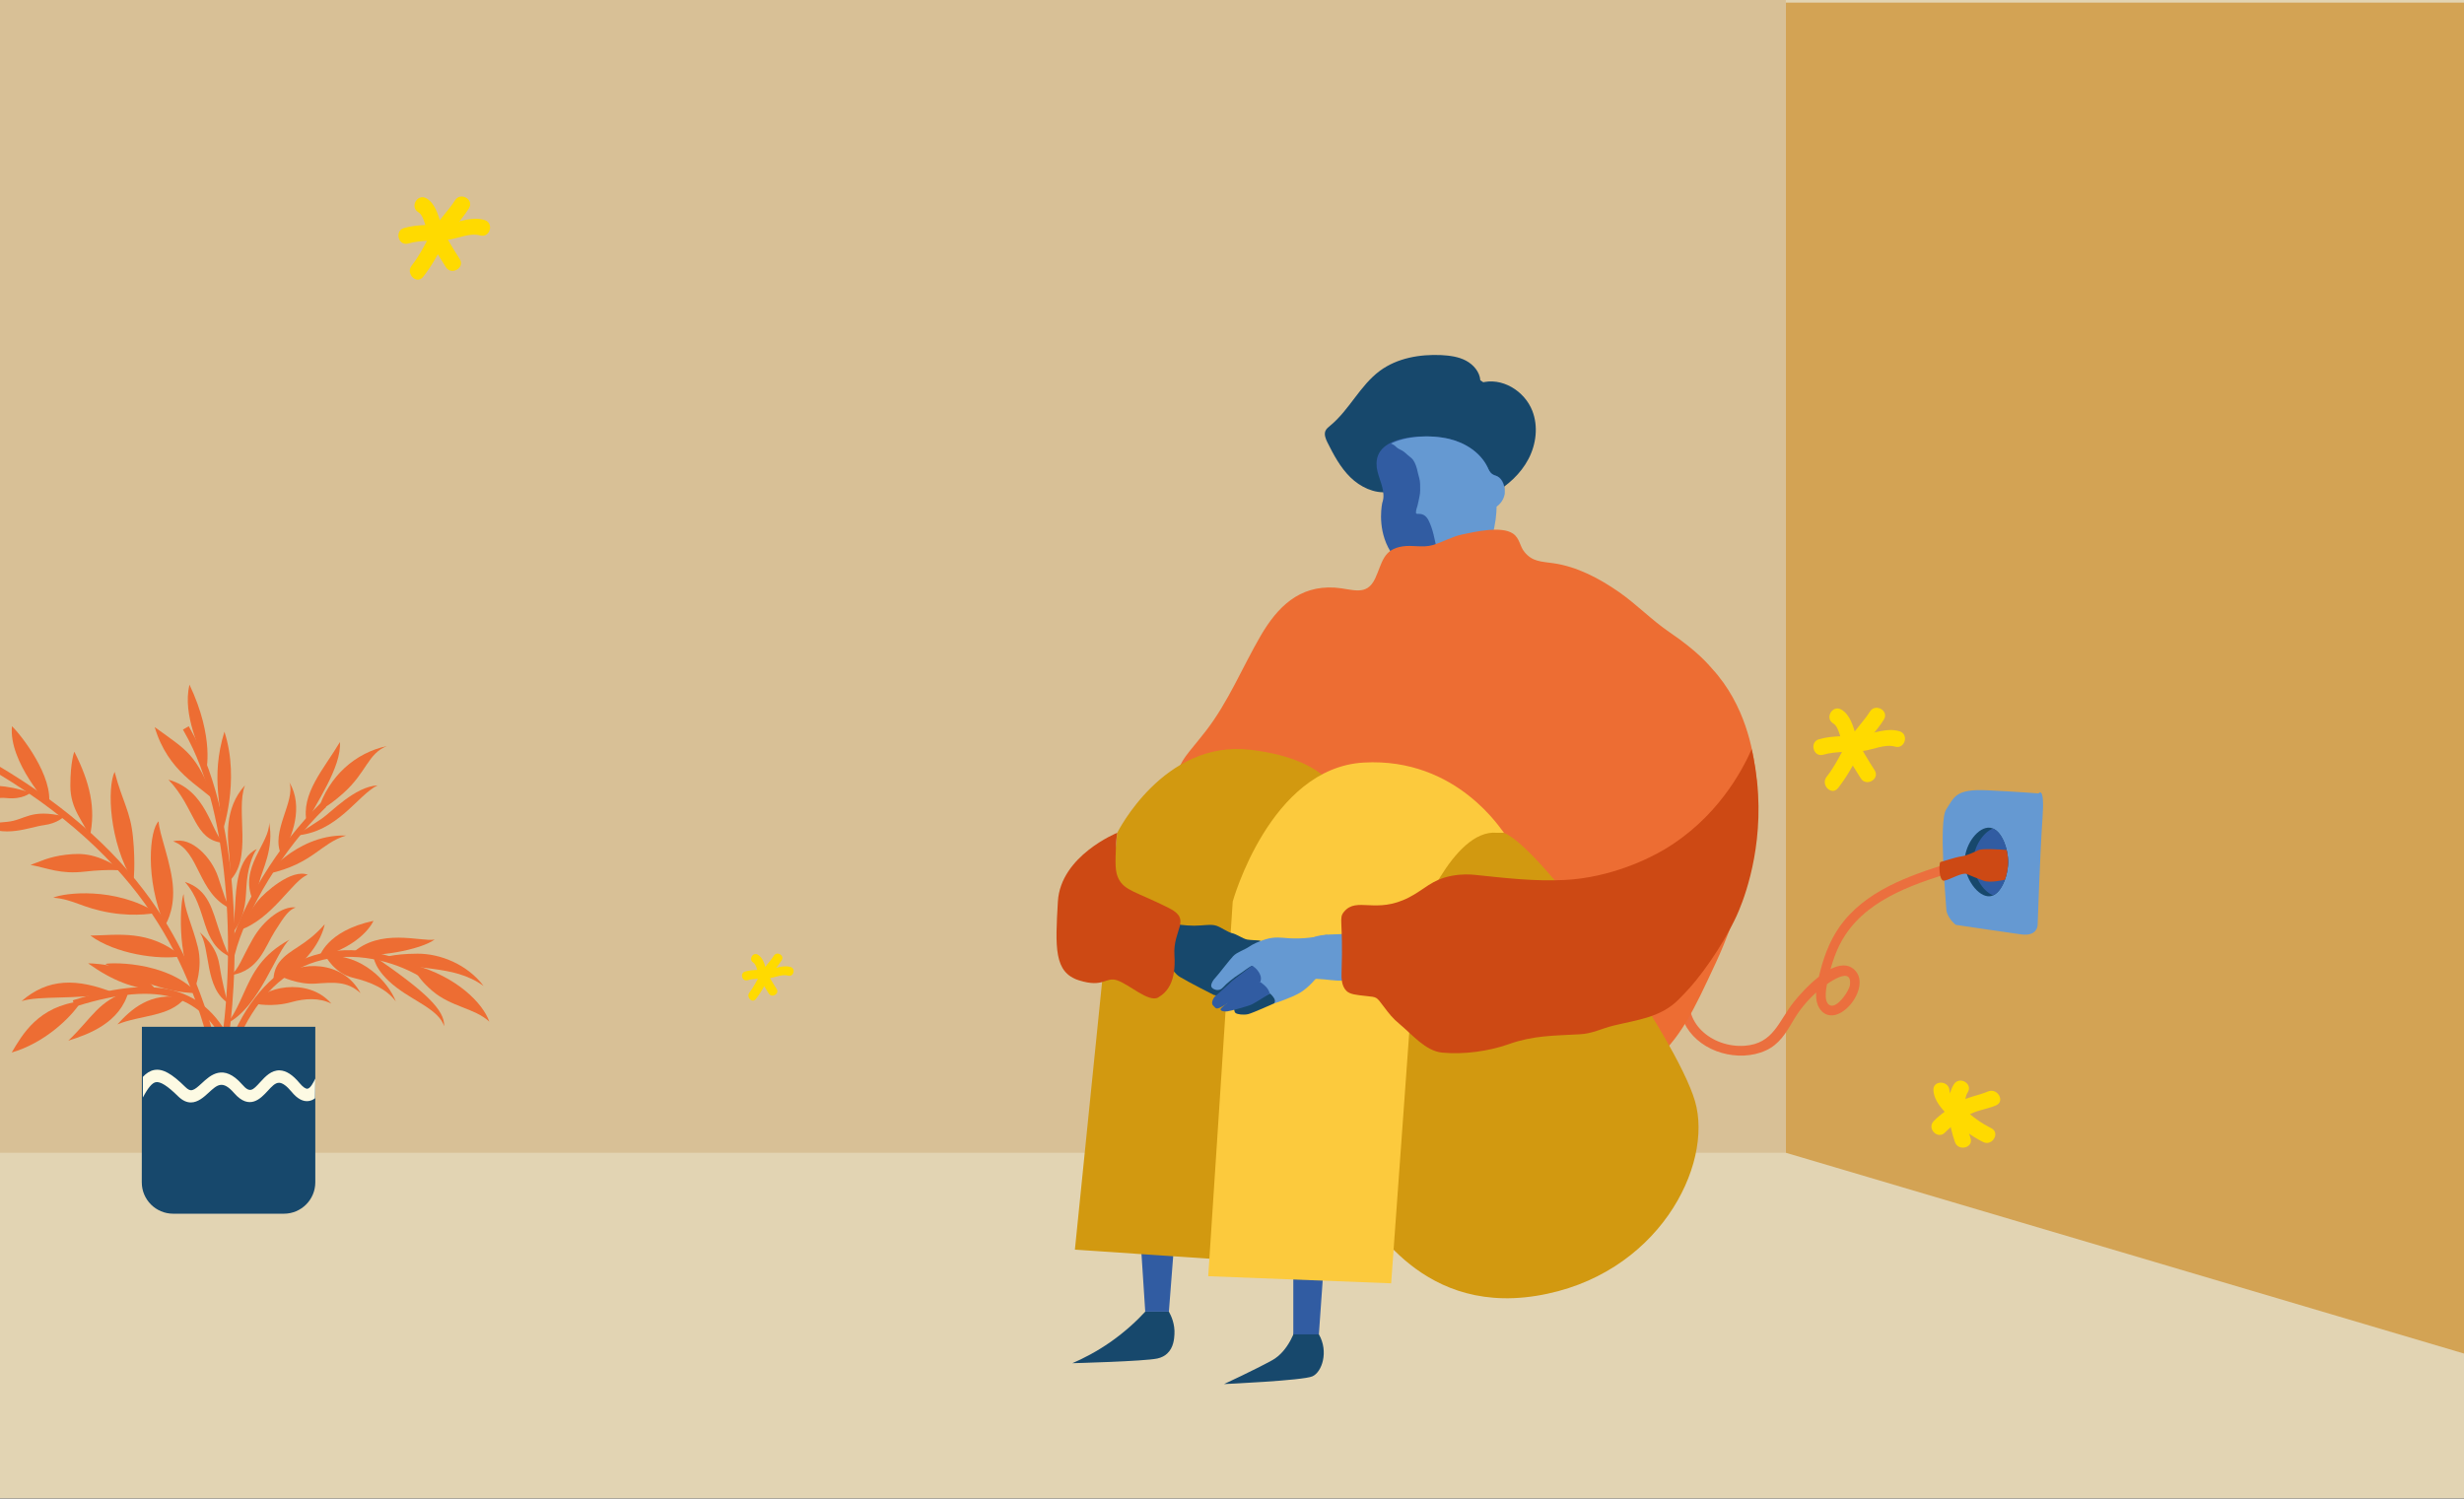 <?xml version="1.0" encoding="utf-8"?>
<!-- Generator: Adobe Illustrator 27.0.1, SVG Export Plug-In . SVG Version: 6.00 Build 0)  -->
<svg version="1.1" id="Calque_1" xmlns="http://www.w3.org/2000/svg" xmlns:xlink="http://www.w3.org/1999/xlink" x="0px" y="0px"
	 viewBox="0 0 2042 1242" style="enable-background:new 0 0 2042 1242;" xml:space="preserve">
<rect x="0" y="0" width="2042" height="1242" fill="#333333" stroke="none"/>
<style type="text/css">
	.st0{fill:#E2D4B3;}
	.st1{fill:#D3A354;}
	.st2{fill:#D8C096;}
	.st3{fill:#FFDA00;}
	.st4{fill:#EE713C;}
	.st5{fill:#ED6D33;}
	.st6{fill:#17486C;}
	.st7{fill:#FDFAE3;}
	.st8{fill:#EB6F3E;}
	.st9{fill:#315CA2;}
	.st10{fill:#6599D2;}
	.st11{fill:#D29910;}
	.st12{fill:#FCCA3D;}
	.st13{fill:#CD4914;}
</style>
<rect y="-0.2" class="st0" width="2042" height="1242"/>
<polygon class="st1" points="2042,1121.8 1480,955.4 1480,2.2 2042,2.2 "/>
<rect y="-0.2" class="st2" width="1480" height="955.6"/>
<g>
	<path class="st3" d="M626.4,828c4.1-5.2,7.1-10.9,10.3-16.7c3.1-5.6,7.7-10,11.1-15.4c2.6-4.1-3.9-7.9-6.5-3.8
		c-3,4.8-7.2,8.6-10.1,13.5c-3.4,5.8-6.1,11.8-10.2,17.1C618.2,826.5,623.4,831.8,626.4,828L626.4,828L626.4,828z"/>
	<path class="st3" d="M624.2,797.7c3,1.8,3.7,8.9,5,12c2.1,4.8,5.1,9.3,7.9,13.7c2.6,4.1,9.1,0.3,6.5-3.8c-3.2-5.1-6.7-10.3-8.6-16
		c-1.4-4.4-2.7-9.9-7-12.4C623.9,788.8,620.1,795.3,624.2,797.7L624.2,797.7L624.2,797.7z"/>
	<path class="st3" d="M619.5,812.4c6.1-1.8,12.3-1.1,18.5-1.8c4.8-0.6,10.3-3.4,15.1-2c4.7,1.3,6.6-5.9,2-7.2
		c-5.7-1.6-11,0.8-16.6,1.7c-7,1.1-14.1,0.1-21,2.1C612.9,806.5,614.9,813.7,619.5,812.4L619.5,812.4z"/>
</g>
<g>
	<path class="st4" d="M176.8,871.8C157,793.1,117.4,702.2-26.6,624.7l1-1.7c62.9,33.9,109.8,71.8,143.3,115.9
		c28.2,37.1,47.6,79.2,61,132.5L176.8,871.8L176.8,871.8z"/>
	<path class="st5" d="M175.4,874.1l-0.5-1.8C155.3,794,115.8,703.6-27.5,626.4l-1.7-0.9l2.9-4.9l1.6,0.9
		c63.1,34,110.2,72.1,143.9,116.4c28.4,37.3,47.9,79.6,61.3,133.2l0.5,1.9L175.4,874.1L175.4,874.1z"/>
</g>
<g>
	<path class="st4" d="M192.6,874.6c-10.5-26.7-26.1-42.9-47.4-49.5c-20.3-6.2-47.1-4-81.9,6.8l-0.5-1.7
		c71.3-22.1,110.6-9,131.5,43.7L192.6,874.6L192.6,874.6z"/>
	<path class="st5" d="M191.5,877.1l-0.7-1.7c-10.3-26.2-25.5-42-46.2-48.4c-19.9-6.1-46.4-3.9-80.8,6.8l-1.8,0.6l-1.7-5.3l1.8-0.6
		c72.5-22.5,112.5-9,133.8,44.9l0.7,1.7L191.5,877.1L191.5,877.1z"/>
</g>
<g>
	<path class="st4" d="M185.8,872.1l-1.7-0.3c12.2-68.3,11-196.2-29.9-266.5l1.5-0.9c24.2,41.6,32.7,98.3,35.5,138.6
		C194.8,795.5,190.8,844.1,185.8,872.1L185.8,872.1z"/>
	<path class="st5" d="M187.3,874.3l-5.4-1l0.3-1.8c12.2-68.1,11-195.3-29.7-265.2l-0.9-1.6l4.8-2.8l0.9,1.6
		c24.4,41.9,32.9,98.9,35.7,139.4c3.7,52.7-0.4,101.5-5.4,129.6L187.3,874.3L187.3,874.3z"/>
</g>
<g>
	<path class="st4" d="M192.5,791.3l-1.7-0.5c9.7-38.2,41.5-90,75.6-123.3l1.2,1.3C233.8,701.9,202.2,753.4,192.5,791.3z"/>
	<path class="st5" d="M193.9,793.6l-5.4-1.4l0.5-1.8c9.8-38.5,41.8-90.7,76.1-124.2l1.4-1.3l3.9,3.9l-1.4,1.3
		c-33.7,32.8-65.1,83.9-74.6,121.6L193.9,793.6z"/>
</g>
<g>
	<path class="st4" d="M197.9,856.3l-1.6-0.8c15.5-32.7,37.2-53.6,64.6-62c32.6-10,67.2-0.2,88.6,12.4l-0.9,1.5
		c-21.1-12.4-55.2-22.2-87.2-12.3C234.6,803.5,213.2,824,197.9,856.3z"/>
	<path class="st5" d="M198.8,858.8l-5-2.4l0.8-1.7c15.7-33.2,37.9-54.4,65.7-63c33.2-10.2,68.3-0.2,90.1,12.6l1.6,0.9l-2.8,4.8
		l-1.6-0.9c-20.8-12.2-54.2-21.8-85.7-12.1c-26.4,8.1-47.3,28.3-62.4,60.1L198.8,858.8L198.8,858.8z"/>
</g>
<path class="st5" d="M-53.2,604.6c36,8.4,48.6,28.1,53.2,36.9C-42,628.7-53.2,604.6-53.2,604.6z"/>
<path class="st5" d="M9.9,601.9c-2.8,29.6,30.5,65.4,30.5,65.4C44.6,643.9,17.5,609,9.9,601.9z"/>
<path class="st5" d="M25.3,657c-38.7-13.6-69.3,0-69.3,0c33.2,13.3,35.2,2.9,49.1,4.4S25.3,657,25.3,657z"/>
<path class="st5" d="M53.2,676.6c-28.3-6.6-32.1,3-47.1,4.5s-22,1.8-22,1.8c19,12.4,40.5,2.5,52.2,1S53.2,676.6,53.2,676.6
	L53.2,676.6z"/>
<path class="st5" d="M74.3,693.8c-4.8-13-16-22.6-16-42.6s3.3-28.2,3.3-28.2C74.3,648,79.8,670,74.3,693.8L74.3,693.8z"/>
<path class="st5" d="M25.3,716.8c14.3,2.7,24.7,7.9,44.8,5.6s32.3-0.9,32.3-0.9c-21.7-14-33.3-14.8-47.8-13.1S32.5,714.4,25.3,716.8
	L25.3,716.8z"/>
<path class="st5" d="M110.6,730.9c-20.4-33.1-21.9-78.2-15.6-91.2c6.3,24.5,13.1,32.4,15.2,54.1
	C112.4,715.6,110.7,730.9,110.6,730.9L110.6,730.9z"/>
<path class="st5" d="M136.6,767.2c-16.8-38.9-12.5-80-5.1-86.5c0,9.4,10.9,35.5,11.9,55.5C144.5,756.1,136.6,767.2,136.6,767.2
	L136.6,767.2z"/>
<path class="st5" d="M129.8,756.5c-34.3-21.7-76.6-16.6-85.7-12.5c17.7,1.5,23.2,8.4,47.6,12.5C113.5,760.1,129.8,756.5,129.8,756.5
	z"/>
<path class="st5" d="M152.2,741c0.3,12.7,7.4,26.1,11.8,44.1c4.2,17.4-2.3,33.3-2.3,33.3C146.1,792.6,149.5,745.5,152.2,741z"/>
<path class="st5" d="M74.9,775.4c22.3-0.3,48.7-5.4,75.6,17.2C131.3,795.7,95.5,790.6,74.9,775.4z"/>
<path class="st5" d="M163.4,823.1C137.3,795,86.7,798,87.4,799C129.9,821.3,151,822.9,163.4,823.1z"/>
<path class="st5" d="M67.4,829.8c-35.7,4-48.9,27.7-57.7,42.5C36,864.8,58.6,844,67.4,829.8L67.4,829.8z"/>
<path class="st5" d="M95.2,823.1c-31.5-12.7-55.5-12.4-77.3,6.6C33.3,825,59.8,828.7,95.2,823.1z"/>
<path class="st5" d="M56.6,862.5c20.2-19.3,24.7-33,50-41C99.6,847.6,73.8,857.1,56.6,862.5z"/>
<path class="st5" d="M129.8,821.3c-13.6-20.5-49.7-22.9-56.8-22.9C94,813.4,109.7,818.5,129.8,821.3z"/>
<path class="st5" d="M153.2,827.3c-28.7-6.4-45.4,10.2-55.9,21.7C116.6,841.1,140.4,842.9,153.2,827.3z"/>
<path class="st5" d="M157,567.4c21.2,44.6,13.7,72.3,13.7,72.3C166.2,619.4,151,593.8,157,567.4z"/>
<path class="st5" d="M177.9,663.8c-11.6-12.3-38.5-23.5-49.7-61.2C156.1,622.9,161.9,624.2,177.9,663.8z"/>
<path class="st5" d="M186,606.4c13.4,41.6-2.1,84.1-2.1,84.1C184.7,672.5,173.8,645.4,186,606.4z"/>
<path class="st5" d="M139.6,646.2c31.9,8.9,35,42.6,45.6,52.4C160.4,696.3,162.4,670.2,139.6,646.2z"/>
<path class="st5" d="M189.3,730.9c20.8-18.1,5.6-59,13.7-80c-17.7,19.3-14.2,45.1-13,57.3C191,720.4,190.6,723.7,189.3,730.9z"/>
<path class="st5" d="M191.4,753.3c-28-12.9-25.5-47.9-47.9-56c15.4-4.3,31.8,13.7,37.1,29.1C185.9,741.9,186.7,747,191.4,753.3
	L191.4,753.3z"/>
<path class="st5" d="M191.7,774.7c11.1-14.1,11.8-25.4,12.5-39.8c0.8-14.5,4.8-26.1,8.6-31.2c-16,7.4-17.1,31.9-17.9,46.1
	C194.1,764,193.3,769.9,191.7,774.7L191.7,774.7z"/>
<path class="st5" d="M191.6,793.4c-26.7-12-18.5-40.1-38.4-62.5c19.9,6.3,22.9,24,28.5,40.4C187.3,787.8,188.6,790.2,191.6,793.4z"
	/>
<path class="st5" d="M191.2,808.3c23.6-3.8,27.9-22.8,36.6-36.5c8.6-13.7,11.6-17.5,17.2-19.7c-10.6-1.5-26.6,10.1-35.7,26.4
	C200.2,794.6,198,803,191.2,808.3L191.2,808.3z"/>
<path class="st5" d="M189.8,831.8c-20.8-12.4-15-46.2-24.4-59.3c16.9,15,15.7,25.1,18.2,37.2C186.2,821.9,187.6,828.8,189.8,831.8
	L189.8,831.8z"/>
<path class="st5" d="M188.3,848.1c26.8-13.3,41-60.6,51.7-69.4c-23.1,12.7-30.4,27.4-38.3,45.1C193.9,841.5,191.2,844,188.3,848.1
	L188.3,848.1z"/>
<path class="st5" d="M198.3,771c27.7-9.3,44.4-41.9,56.8-46c-13.4-5.4-36,14.9-41.3,21.5C208.5,753,200.1,766.4,198.3,771L198.3,771
	z"/>
<path class="st5" d="M209.7,746.4C197.4,719,224,698.7,223,681.7c4.3,21.2-5.6,38.9-8.2,49.6C212.1,742,209.7,746.4,209.7,746.4
	L209.7,746.4z"/>
<path class="st5" d="M222.6,724.1c37.1-8.3,42.9-25.3,64.2-31.6c-22.3-0.8-40.2,9.8-50.1,17.4C226.9,717.5,222.6,724.1,222.6,724.1
	L222.6,724.1z"/>
<path class="st5" d="M233.1,708.3c-9.2-18.8,11.9-44.1,6.8-59.8C251.6,668.2,242.6,694,233.1,708.3z"/>
<path class="st5" d="M245.1,692.5c34.9-2.7,51.1-33.5,67.8-41.6c-19,1.1-38.5,22.4-46.4,27.7C258.7,683.9,245.1,692.5,245.1,692.5z"
	/>
<path class="st5" d="M254.2,681.7c-5.1-23.9,14.3-44.4,27.5-66.7C283.3,635.8,260.9,667.1,254.2,681.7z"/>
<path class="st5" d="M263.5,671.7c9.2-28.8,31.1-47.8,57.2-53.4c-16,6.3-16.7,21.7-36.2,39.1C269.4,670.9,263.5,671.7,263.5,671.7
	L263.5,671.7z"/>
<path class="st5" d="M342.8,799.6c35.9,9.9,57.4,31.9,62.7,47.1c-12.4-11.4-31.4-11.9-47.4-25.6
	C342.2,807.4,342.8,799.5,342.8,799.6L342.8,799.6z"/>
<path class="st5" d="M309.5,792.2c43.5,29.9,59.1,44.9,58.6,58.3c-4.5-13.4-23.4-19.9-39.3-31.9C309.5,804,309.5,792.2,309.5,792.2z
	"/>
<path class="st5" d="M400.8,817.2c-13.7-18.2-36.3-26.9-54.8-26.8c-21.5,0.1-28.9,3.6-28.9,3.6C343.5,806,375,798.4,400.8,817.2z"/>
<path class="st5" d="M291.6,790.4c23.3-21.8,57-9.7,68.6-11.7C348.6,787.2,310.8,794.2,291.6,790.4z"/>
<path class="st5" d="M264.6,793.4c36.5-9.9,44.9-30.2,44.9-30.2C270.1,771.6,264.6,793.4,264.6,793.4z"/>
<path class="st5" d="M269.1,766c-16,18.3-29.1,20.4-37.5,31.3c-6.2,8.1-4.8,17-4.8,17C255.1,799.4,266.5,778.6,269.1,766z"/>
<path class="st5" d="M328,829.9c-7.7-10.2-20.4-16-35.6-19.6c-15.2-3.5-22.7-18.1-22.7-18.1C300.2,790.1,322,814.2,328,829.9
	L328,829.9z"/>
<path class="st5" d="M298.8,823.1c-11.3-10.3-22.8-8.9-37.4-7.9c-14.5,1-28.6-6-28.6-6C247.8,796.8,283.8,795.1,298.8,823.1
	L298.8,823.1z"/>
<path class="st5" d="M211.2,831.8c4.9-13.1,43.7-22.9,63.4,0c-9.9-5.1-22.2-4.3-32.9-1.3C225.5,835.1,211.2,831.8,211.2,831.8
	L211.2,831.8z"/>
<path class="st6" d="M117.6,851h143.7v128.9c0,14.3-11.6,26-26,26h-91.8c-14.3,0-26-11.6-26-26L117.6,851L117.6,851L117.6,851z"/>
<path class="st7" d="M261.3,893.9c-1.8,3.8-4.1,8-6.4,8.4c-1.5,0.3-3.9-1.4-6.5-4.5c-5.8-7-11.2-10.5-16.6-10.7
	c-7-0.2-11.9,5.1-16.2,9.8c-6.2,6.8-8.5,9.3-14.9,1.9c-15.5-17.7-26.3-7.7-33.5-1c-6.9,6.4-9.1,7.5-13.6,3.1
	c-11.4-11.3-18.9-15.4-25.9-14.1c-3.5,0.7-6.5,2.7-9.3,5.7v17.1c4.4-8.3,7.7-12.1,10.7-12.7c3.8-0.7,9.7,3,18.5,11.7
	c3.8,3.7,7.3,5.1,10.6,5.1c5.9,0,10.9-4.6,14.6-8c7.3-6.7,11.6-10.8,21.3,0.3c12.7,14.5,22,4.3,27.6-1.7c3.3-3.6,6.4-7.1,9.7-6.9
	c2.8,0.1,6.2,2.6,10.2,7.4c4.8,5.9,9.7,8.5,14.4,7.7c1.9-0.3,3.6-1.1,5.1-2.3L261.3,893.9L261.3,893.9z"/>
<g>
	<path class="st8" d="M1622,713.2c-33.6,10.6-70.6,21.7-93.8,50c-9.9,12.1-15.7,26.3-19.6,41.3c-2.4,9.2-6.6,24,0.1,32.4
		c13.8,17.2,42.7-17.8,28.7-32.6c-14.5-15.4-43.1,16.3-51.1,26.5c-12.5,15.9-16.6,34.1-40.3,35.9c-27,2-53.7-19.5-43.9-47.8
		c1.7-4.9-6-7-7.7-2.1c-8.9,25.6,7.4,48.6,32.4,55.8c11.8,3.4,25.3,3.2,36.6-2c10.9-4.9,16.7-14.4,22.5-24.4
		c5.3-9.1,11.4-16.5,19.2-23.6c4.1-3.7,30.4-25,28-6.2c-0.6,4.8-10.2,19-16.2,16.9c-6.7-2.4-2.9-17.1-1.9-21.8
		c2.8-12.8,7-25.7,14.3-36.7c21.1-31.7,60.4-43.2,94.8-54C1629,719.4,1626.9,711.7,1622,713.2L1622,713.2L1622,713.2z"/>
	<path class="st6" d="M1226.8,315.2c-0.5-7-5.7-13-11.9-16.3c-6.2-3.3-13.4-4.2-20.4-4.6c-17.8-0.8-36.5,2.4-50.9,13
		c-16.4,12.1-25.3,32.3-41,45.3c-1.6,1.3-3.4,2.7-4.2,4.6c-1.2,3,0.2,6.4,1.6,9.3c5.2,10.4,10.7,20.8,19,29
		c8.3,8.1,19.8,13.7,31.3,12.3c6.8-0.8,13.1-4,19.6-6.3c6.5-2.3,13.8-3.6,20.1-0.7c6,2.8,9.8,8.8,15.5,12.1
		c9.8,5.7,22.5,1.9,32.3-3.8c11.9-6.9,22.5-16.5,28.9-28.7c6.4-12.2,8.2-27.1,3.2-39.9c-6.4-16.5-25.4-28.4-43-23.1c1,0,2,0,3.1-0.1
		"/>
	<path class="st9" d="M1141,387.8c1.3,8.6,6.4,16.5,5.4,25.4c-0.1,1.3-0.6,2.5-0.9,3.7c-1,4.9-3.9,25.8,9,43.4
		c16,21.7,43.1,21.1,45.4,21c20.5-6.2,27.7-15.1,30.5-22c5.7-14.1,3.2-28,8.6-41.6c1.2-3,4.2-4.8,6-7.4c3.5-5,1.3-13-4.2-15.6
		c-1.5-0.7-3.1-1.1-4.4-2c-1.8-1.3-2.8-3.6-3.7-5.6c-6-12.3-18.7-20.3-31.7-23.4c-16.9-4-62.8-4.7-60.1,22.8
		C1140.9,387,1141,387.4,1141,387.8L1141,387.8z"/>
	<path class="st10" d="M1240.9,394.8c-1.5-0.8-2.6-0.7-4.4-2c-1.8-1.3-2.8-3.6-3.7-5.6c-6-12.3-18.7-20.3-31.7-23.4
		c-16.5-3.9-36.1-2.3-48.3,3.8c0.5,0.2,0.9,0.5,1.4,0.7c1.5,0.7,2.2,1.5,3.4,2.6c1.5,1.3,3.1,1.7,4.7,2.7c1.4,0.9,3.1,2.3,4.3,3.5
		c1.4,1.3,3.4,2.5,4.5,4.1c2,2.9,3.1,6.6,3.8,10c0.7,3.4,2,6.4,2,10c0,3.4,0.3,6.8-0.5,10.2c-0.6,2.7-1,5.2-1.7,7.8
		c-0.5,1.7-1,2.9-1.2,4.7c-0.3,2,0.4,2.1,2.6,2c3.6,0,6,2,7.7,5.2c3.9,7.6,5.1,16.1,7,24.4c1.5,6.2,2.8,12.5,7.5,17.2
		c2.6,2.7,5.9,4.7,9.4,6.2c14.4-6.2,20.7-15.3,23.1-19.4c3-5.1,4.3-9.9,5.8-15c2.8-10,3.6-18.7,3.7-24.6c1-0.7,5.6-4.2,6.7-10.4
		C1247.6,403.7,1245.2,397,1240.9,394.8L1240.9,394.8z"/>
	<path class="st5" d="M986,701.1c-1.7-2.6-18.5-29.2-10.7-58.7c3.6-13.5,8.1-16.2,23.8-36.3c18.8-24.1,30.6-53.4,45.9-79.6
		c13.7-23.3,31.5-41.3,61.1-39.5c14.4,0.9,26.4,7.9,33.6-7.7c5.9-12.7,6.3-24.1,22.9-26.5c8.2-1.2,16.3,1.3,24.6-1
		c8.3-2.4,15.7-6.9,24.4-8.8c10.8-2.3,32.6-7.3,42.2-0.8c5.8,3.9,5.5,10.4,9.6,15.3c6.6,8.1,13.7,7.8,24,9.3
		c19.5,2.8,37.9,12.5,54.2,23.8c14.8,10.3,27.4,23.5,42.3,33.6c23.3,15.8,32.4,27.1,34.9,29.9c28.2,30.7,33.8,68.8,35.8,82.6
		c4.2,28.8,0.1,50.2-5.5,78.6c-2.6,13.1-9.5,44.6-27.3,83c-18.6,40-29.4,63.2-53.2,82.6c-49,39.9-112.8,30.9-116.5,30.4
		c-54.9-8.5-92.9-48.3-142.3-99.9c-36.1-37.8-41.2-54.8-75.1-74.4C1015.3,725.8,998.8,720.8,986,701.1L986,701.1z"/>
	<path class="st11" d="M1127.2,675.8L1070,780.3l27.9,180.6l25.9,38.2c9.3,4.4,48.3,91,149.2,74.9
		c100.9-16.1,147.3-108.2,131.7-161.4c-15.6-53.2-125.7-209.6-158.3-222.3"/>
	<path class="st6" d="M968.7,1087.1c1.9,3.4,5.1,10.2,4.6,18.8c-0.2,3.6-0.7,11-6,15.9c-2,1.9-4.6,3.3-8.1,4.1
		c-11.1,2.4-70.5,3.9-70.5,3.9c9.1-3.9,20.2-9.6,31.8-17.7c12.2-8.6,21.7-17.5,28.6-25L968.7,1087.1L968.7,1087.1z"/>
	<path class="st6" d="M1073.9,1100.4c0,0-5.4,19.2-19.7,27c-14.3,7.9-39.8,19.7-39.8,19.7s65.4-2.9,73.2-6.4
		c7.9-3.4,13.7-20.4,5.4-34.8c-8.3-14.4-18.6-8-18.6-8"/>
	<polygon class="st9" points="949.1,1087.1 968.7,1087.1 973.2,1029 945,1024.1 	"/>
	<polygon class="st9" points="1071.8,1105.9 1093,1105.9 1097.1,1047.8 1071.8,1047.8 	"/>
	<path class="st11" d="M1111.5,665.7c0,0-3.4-35.8-75.3-44.3c-71.9-8.5-110.3,68.8-110.3,68.8l-35.1,345.5l130.7,8.8L1111.5,665.7z"
		/>
	<path class="st12" d="M1246.4,690.2c-1.2-0.5-38.4-62.6-116.2-58.2c-77.8,4.4-108.6,115.2-108.6,115.2l-20.3,310.5l151.6,5.9
		l21.5-298c0,0,29.4-78.8,66.1-75.4"/>
	<path class="st10" d="M1612.9,752.6c0-3.6-6.6-71.9,0-81.8c6.6-9.9,7.3-17.2,34.3-15.8c27,1.3,42.2,2.6,42.2,2.6s5.3-7.3,3.3,20.5
		c-2,27.7-4,87.7-4,87.7s0.7,10.6-13.8,8.6c-14.5-2-54.1-7.9-54.1-7.9S1612.9,760.4,1612.9,752.6L1612.9,752.6z"/>
	<path class="st6" d="M1664.2,714.6c-0.1,11.7-6,27.2-15,28.2c-9.7,1.1-21.7-15-21-30.1c0.6-13.5,11.4-27.8,21-26.7
		C1658.6,687.1,1664.2,703,1664.2,714.6L1664.2,714.6z"/>
	<path class="st9" d="M1651.6,686.7c-8,3-15.7,14.8-16.2,26c-0.6,12.7,7.8,26.1,16.3,29.3c7.6-3.3,12.4-16.9,12.5-27.5
		C1664.3,704,1659.5,689.9,1651.6,686.7L1651.6,686.7z"/>
	<path class="st13" d="M1661.5,729.1c0,0-12.2,3-17.7,0.8c-5.6-2.1-10-3.8-13.8-5.5c-3.8-1.7-14,4.7-18.7,5.5
		c-4.7,0.8-4.6-15.3-3.1-15.5c1.5-0.2,11.9-3.9,17.1-4.6s11.3-3.9,14.8-5.4c3.2-1.3,19.3-0.3,22.4,0l0.5,0c0.8,3.5,1.3,7,1.2,10.2
		c0,4.4-0.9,9.4-2.4,13.9L1661.5,729.1L1661.5,729.1z"/>
	<path class="st6" d="M974.2,765.9c0,0,8,1.3,15.4,1.3s14-1.5,18.4,0c4.4,1.5,9.6,5.5,13.1,6.2c3.5,0.7,9.1,4.7,12.5,5.3
		c3.5,0.5,6.7,0.5,9.3,0.7c2.6,0.2,4.2,2.2,2.6,3.6c-1.6,1.5-8.9,3.8-9.6,3.8s20.9,28.7,20.9,28.7l-16.9,13.3l-15.6-0.7l-18.4-3.5
		c0,0-20.6-10.4-28-14.9c-7.5-4.5-9.1-14.2-16.2-17.8c-7.1-3.6-16-23.8-16-23.8l10.2-8.6L974.2,765.9L974.2,765.9z"/>
	<path class="st10" d="M1100,774.6c-14.7,3.4-25.8,3.5-33.3,2.9c-4.5-0.3-10.3-1.3-17.6,0.9c-6,1.8-10.7,4-14.2,6.4
		s-9.6,4.2-12.9,7.6c-3.3,3.4-12.4,15.5-14.4,17.5c-2,2-5.1,6.5-3.3,8.6c1.8,2,6.2,3.3,9.1,0c2.9-3.3,9.5-8.6,13.3-10.9
		c3.8-2.4,8.9-6.7,10.9-7.1c2-0.4,5.5,15.5,5.5,15.5l7.3,10.9l5.6,4.7c0,0,13.8-4.4,21.5-8.9c7.6-4.6,14-12.9,14-12.9
		C1094.3,798.1,1097.1,786.4,1100,774.6L1100,774.6z"/>
	<path class="st6" d="M1055.9,831.6c0,0,1.5-1.6,0-4.2c-1.5-2.5-3.4-4-3.4-4l-18,8.2l-11.8,3.1c0,0-0.2,3.8,1.3,4.9
		c1.5,1.1,6.5,1.8,10.4,0.9C1038.1,839.6,1055.9,831.6,1055.9,831.6L1055.9,831.6z"/>
	<path class="st9" d="M1052.4,823.4c0,0-12.9,8.2-15.5,9.3c-2.6,1.1-16.4,5.1-19.8,5.5s-6.6-0.6-5.3-2.3s20.1-16.9,20.1-16.9
		l12.6-5.1c0,0,3.6,2.6,5.1,4.4C1051.2,819.9,1052.4,823.4,1052.4,823.4L1052.4,823.4z"/>
	<path class="st9" d="M1044.6,813.7c-0.2-0.5,1.6-2.9-1.1-7.5c-2.7-4.6-6-5.8-6-5.8l-16.2,12.4c0,0-12,11.3-13.5,12.2
		c-1.5,0.9-4.9,6-2.4,8.4c2.6,2.4,1.8,4.4,10.7-1.1C1025.1,826.9,1044.6,813.8,1044.6,813.7L1044.6,813.7z"/>
	<path class="st13" d="M925.9,690.2c0,0-47,19-49.2,57c-2.2,38-3.3,58.8,17.5,65.3c20.7,6.5,21.8-3.3,31.7,0
		c9.8,3.3,26.2,18.6,33.9,14.2c7.6-4.4,14.9-13.1,13.5-34.9c-1.5-21.8,14.9-29.5-4.7-39.3c-27.6-13.8-36.3-14.2-41.5-24
		c-3.1-5.9-2.8-13.2-2.3-26.2C924.9,697.2,925.5,693,925.9,690.2L925.9,690.2z"/>
	<path class="st10" d="M1086.4,778c5.9-3.9,17.3-3.4,24.5-3.8c7.7-0.5,14.4-2.3,21.8-4.3c2.7,6.8-0.3,19.1-0.6,26.6
		c-0.4,8.5-0.8,11.3-8.8,14.2c-14.5,5.2-27.1-1.5-40.8,1.3c-2.1-7.3-2.9-23.9,3.1-29.5"/>
	<path class="st13" d="M1113.8,755.7c-4.6,5.6-0.5,7-2,50c-0.2,4.7-0.1,11.4,4,15.5c2.9,2.9,8,3.4,16.6,4.3c9,1,8.1,0.5,14.4,8.8
		c4.2,5.6,7.4,9.8,13.3,14.6c10.2,8.5,21.4,22.2,35.1,23.5c17.7,1.7,38.5-1.1,55.1-7c20.3-7.2,36.8-7,58.8-8.2
		c10.6-0.5,17.6-4.6,28.1-7.2c19.7-4.8,39.3-6.7,54.1-21.8c6.2-6.3,11.3-11.4,20.1-23.2c18.1-24.2,27.8-46,27.8-46
		c3.7-8.1,20.8-47.5,17.8-100.8c-0.9-15.6-3.3-28.4-5.3-37.3c-8.1,18.2-28.8,57.3-72.7,83.3c-12.3,7.3-44,23.1-82,25.1
		c-25.3,1.3-49.5-1.6-74.5-4.2c-3.8-0.4-10.7-0.9-19.6,0.8c-16.5,3.2-22.3,11.2-35.1,17.8C1140.2,758,1124.4,742.8,1113.8,755.7
		L1113.8,755.7z"/>
	<g>
		<path class="st3" d="M1523.2,653.2c7.3-9.2,12.6-19.2,18.3-29.5c5.5-10,13.7-17.7,19.7-27.3c4.6-7.3-6.9-13.9-11.5-6.7
			c-5.3,8.5-12.7,15.3-17.8,23.9c-6,10.2-10.8,20.9-18.1,30.2C1508.5,650.4,1517.9,659.9,1523.2,653.2L1523.2,653.2L1523.2,653.2z"
			/>
		<path class="st3" d="M1519.3,599.6c5.3,3.1,6.5,15.8,8.8,21.2c3.7,8.5,9.1,16.4,14,24.3c4.5,7.2,16.1,0.6,11.5-6.7
			c-5.7-9.1-11.9-18.2-15.3-28.4c-2.5-7.7-4.8-17.5-12.3-21.9C1518.6,583.8,1511.9,595.3,1519.3,599.6L1519.3,599.6L1519.3,599.6z"
			/>
		<path class="st3" d="M1511,625.5c10.7-3.1,21.7-1.9,32.7-3.1c8.6-1,18.3-6,26.8-3.6c8.3,2.3,11.8-10.5,3.5-12.8
			c-10.1-2.9-19.4,1.4-29.4,2.9c-12.4,1.9-25,0.2-37.2,3.8C1499.3,615,1502.8,627.9,1511,625.5L1511,625.5z"/>
	</g>
	<g>
		<path class="st3" d="M1602.3,903.7c0.6,9,7.6,16.1,13.7,22.3c8.2,8.3,17,15.3,27.5,20.5c7.6,3.8,14.4-7.7,6.7-11.5
			c-8.4-4.2-15.7-9.4-22.4-16c-3.6-3.6-11.8-9.9-12.2-15.3C1615,895.2,1601.7,895.1,1602.3,903.7L1602.3,903.7L1602.3,903.7z"/>
		<path class="st3" d="M1611.9,938.6c5.3-5.5,12.3-10.1,18.8-14.1c7.1-4.4,15.9-5.1,23.5-8.4c7.8-3.4,1.1-14.8-6.7-11.5
			c-8.7,3.7-17.4,4.4-25.5,9.8c-6.7,4.5-13.9,8.9-19.5,14.8C1596.6,935.4,1606,944.8,1611.9,938.6L1611.9,938.6L1611.9,938.6z"/>
		<path class="st3" d="M1633,943.1c-2.2-6-3.2-12.4-3.8-18.7c-0.5-5.7-1.8-13.9,1.5-19c4.6-7.3-6.9-13.9-11.5-6.7
			c-7.9,12.5-3.7,35,1,48C1623.1,954.6,1635.9,951.1,1633,943.1L1633,943.1L1633,943.1z"/>
	</g>
	<g>
		<path class="st3" d="M350.6,229.5c7.3-9.2,12.6-19.2,18.3-29.5c5.5-10,13.7-17.7,19.7-27.3c4.6-7.3-6.9-13.9-11.5-6.7
			c-5.3,8.5-12.7,15.3-17.8,23.9c-6,10.2-10.8,20.9-18.1,30.2C335.9,226.7,345.2,236.2,350.6,229.5L350.6,229.5L350.6,229.5z"/>
		<path class="st3" d="M346.7,175.9c5.3,3.1,6.5,15.8,8.8,21.2c3.7,8.5,9.1,16.4,14,24.3c4.5,7.2,16.1,0.6,11.5-6.7
			c-5.7-9.1-11.9-18.2-15.3-28.4c-2.5-7.7-4.8-17.5-12.3-21.9C346,160.1,339.3,171.5,346.7,175.9L346.7,175.9L346.7,175.9z"/>
		<path class="st3" d="M338.4,201.8c10.7-3.1,21.7-1.9,32.7-3.1c8.6-1,18.3-6,26.8-3.6c8.3,2.3,11.8-10.5,3.5-12.8
			c-10.1-2.9-19.4,1.4-29.4,2.9c-12.4,1.9-25,0.2-37.2,3.8C326.7,191.3,330.1,204.2,338.4,201.8L338.4,201.8z"/>
	</g>
</g>
</svg>
